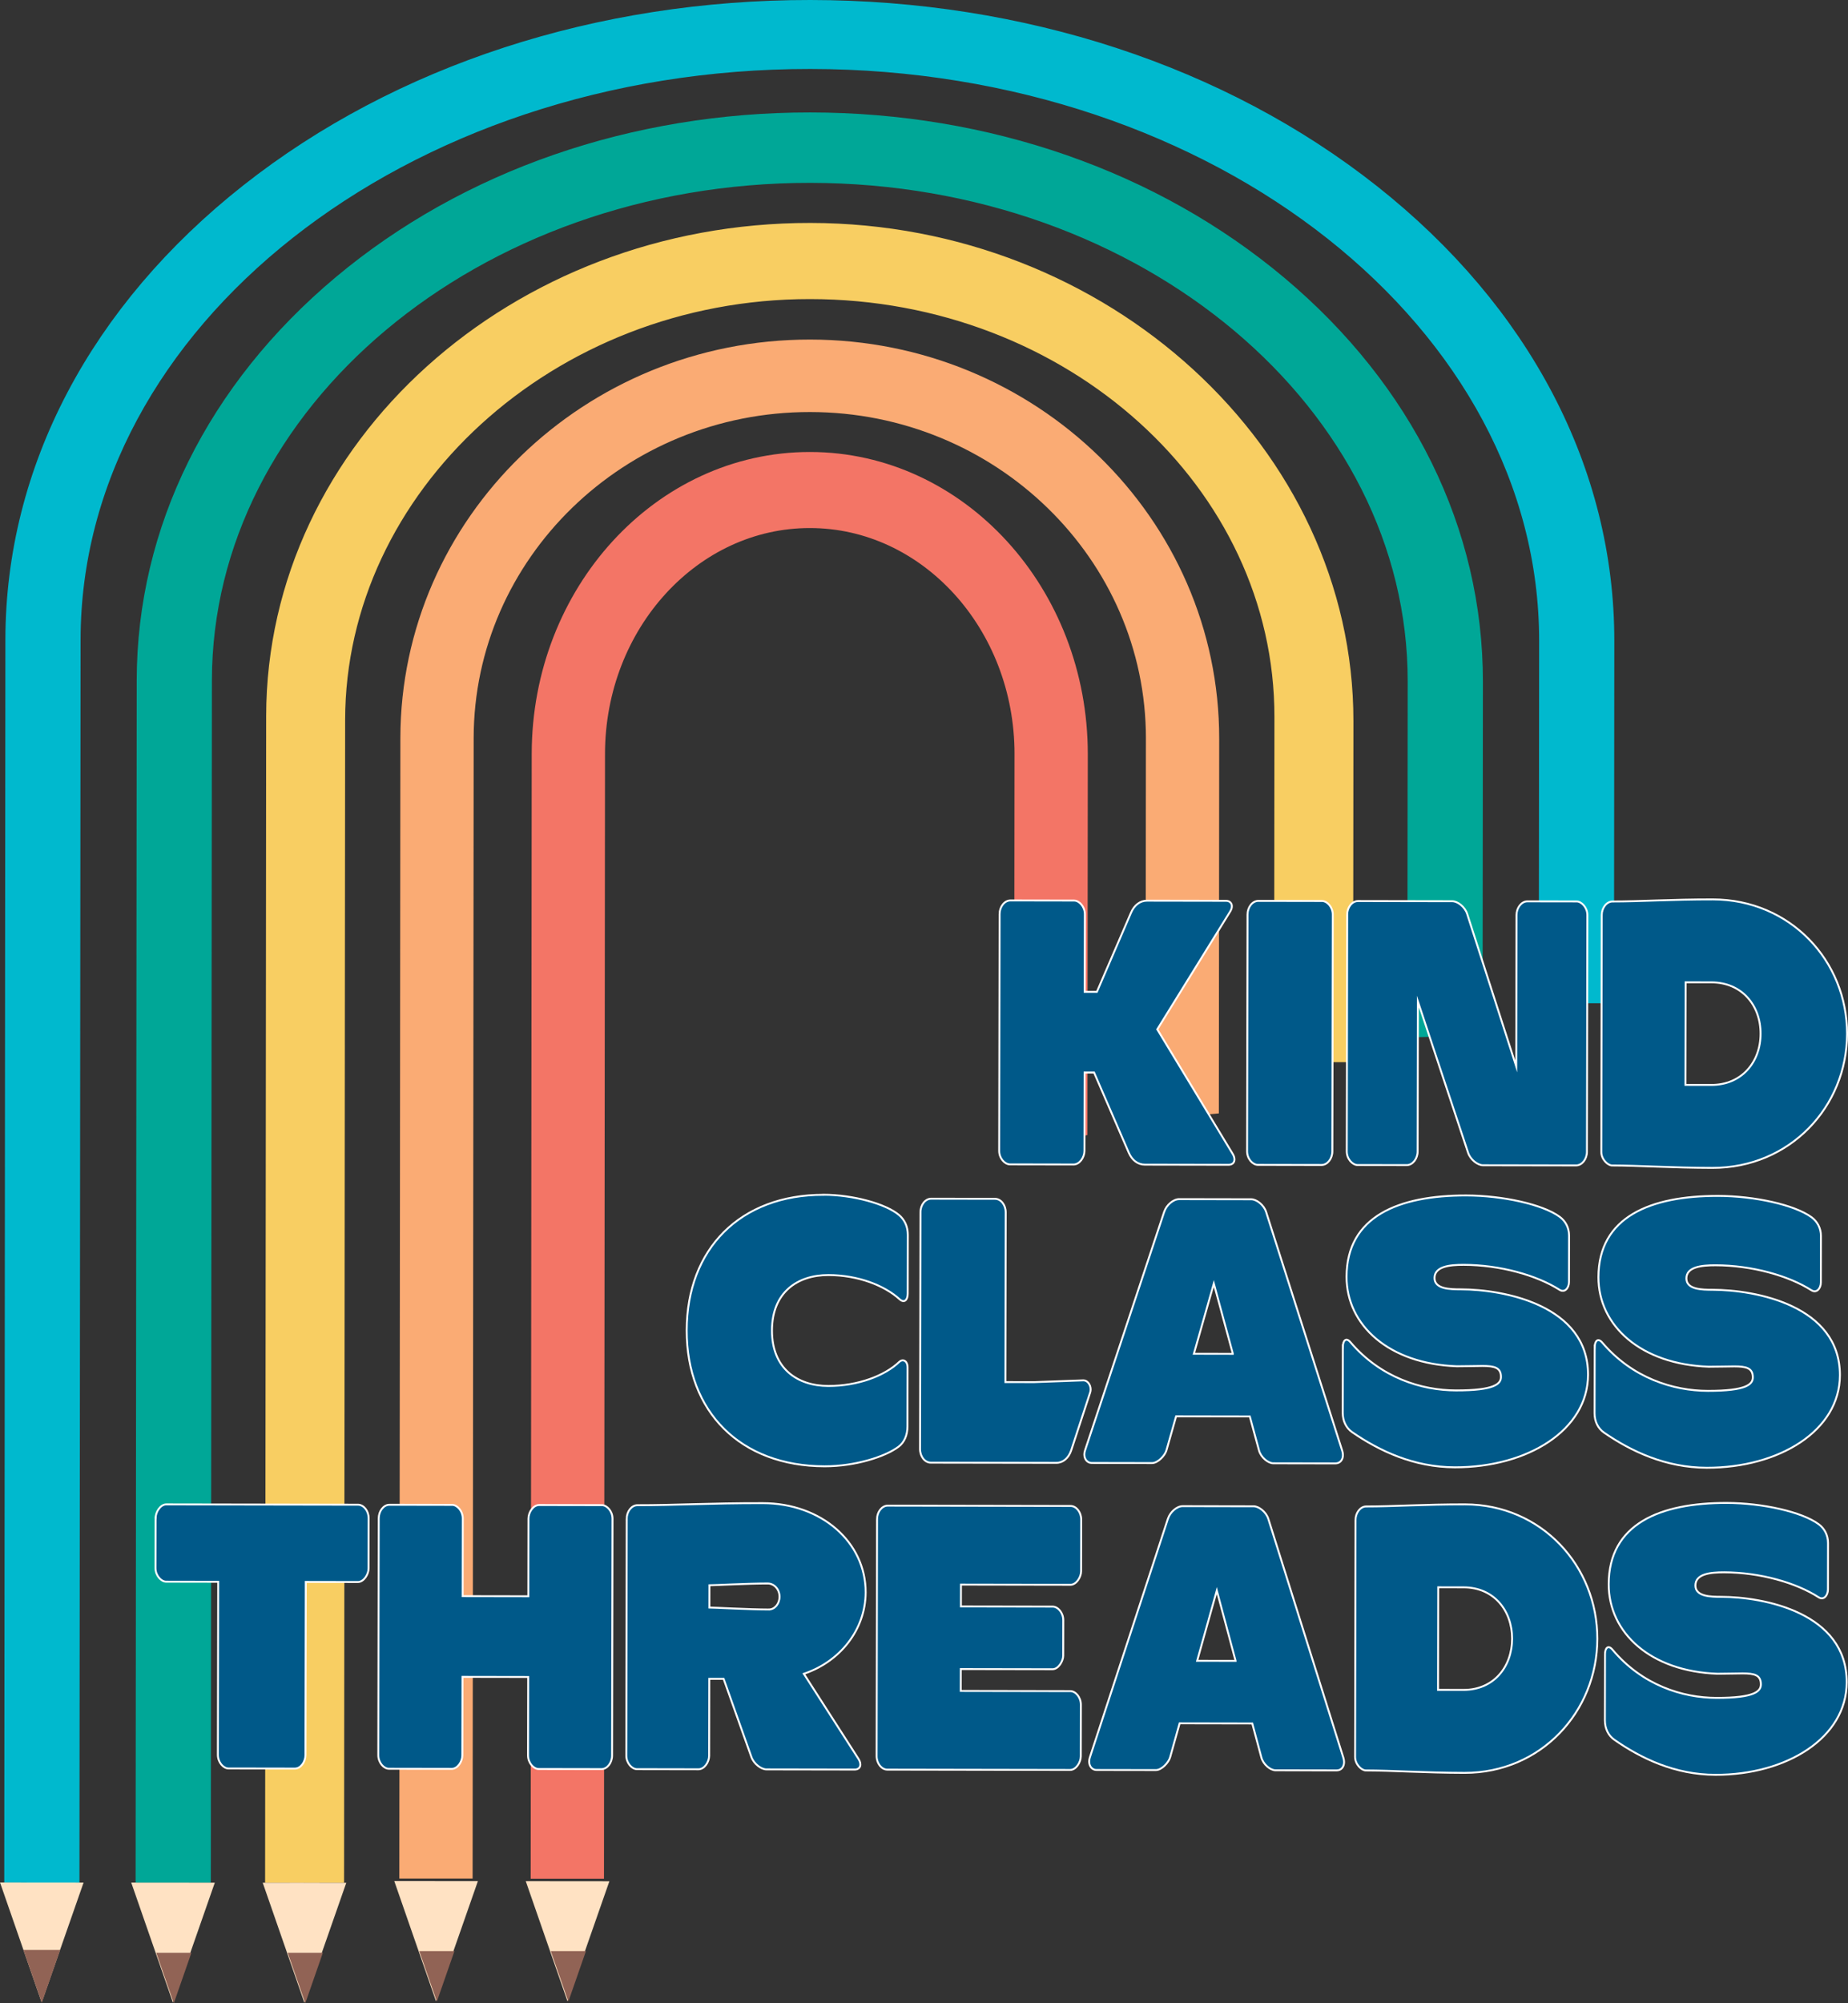 <svg viewBox="0 0 973.54 1055.05" xmlns="http://www.w3.org/2000/svg" data-name="Layer 1" id="Layer_1">
  <rect x="0" y="0" width="973.54" height="1055.05" fill="#333333" stroke="none"/>
  <defs>
    <style>
      .cls-1 {
        fill: #00b9ce;
        stroke: #00b9ce;
      }

      .cls-1, .cls-2 {
        stroke-width: 24px;
      }

      .cls-1, .cls-2, .cls-3, .cls-4, .cls-5, .cls-6 {
        stroke-miterlimit: 10;
      }

      .cls-2 {
        fill: #00a797;
        stroke: #00a797;
      }

      .cls-3 {
        fill: #f8ce62;
        stroke: #f8ce62;
        stroke-width: 26px;
      }

      .cls-7 {
        fill: #916355;
      }

      .cls-8 {
        fill: #ffe2c3;
      }

      .cls-4 {
        fill: #005989;
        stroke: #fff;
      }

      .cls-5 {
        fill: #f37567;
        stroke: #f37566;
      }

      .cls-5, .cls-6 {
        stroke-width: 23px;
      }

      .cls-6 {
        fill: #f9ab74;
        stroke: #faab74;
      }
    </style>
  </defs>
  <path d="M29.85,991.46l.6-654.58C30.61,164.35,208.46,24.14,426.92,24.32c218.46.19,396.06,140.71,395.9,313.24l-.16,178.83h15.61s.16-178.82.16-178.82c.08-86.87-42.68-168.58-120.4-230.07C640.31,46.01,536.93,12.1,426.94,12c-109.99-.1-213.44,33.64-291.27,95C57.83,168.36,14.92,249.99,14.84,336.86l-.6,654.58" class="cls-1"></path>
  <path d="M99.05,991.52l.58-633.11c.14-151.3,146.93-274.26,327.23-274.1,180.3.16,326.87,123.37,326.73,274.67l-.16,175.06,15.61-.46.16-174.58c.07-76.79-35.5-149.01-100.16-203.37-64.66-54.35-150.66-84.33-242.17-84.41-91.51-.08-177.57,29.75-242.32,83.99-64.76,54.24-100.46,126.4-100.53,203.19l-.58,633.11" class="cls-2"></path>
  <path d="M168.26,991.58l.56-612.39c.12-128.02,116.15-234.73,257.87-234.67,142.2.06,257.81,104.65,257.69,233.1l-.15,168.8h15.61s.15-166.65.15-166.65c.12-135.77-122.73-249.15-273.02-249.35-150.81-.2-273.62,110.51-273.75,246.74l-.56,614.4" class="cls-3"></path>
  <path d="M615.17,389.08l-.17,188.63c5.18-.75,10.38-1.39,15.61-1.85l.17-186.76c.1-109.5-91.41-198.67-204-198.76-112.58-.1-204.26,88.91-204.36,198.41l-.54,589.14h15.61s.54-589.13.54-589.13c.09-101.13,84.76-183.34,188.74-183.25,103.98.09,188.5,82.44,188.41,183.57Z" class="cls-6"></path>
  <path d="M545.95,397.22l-.18,194.55c5.21-1.04,10.41-2.15,15.61-3.27l.18-191.26c.07-81.37-60.41-147.62-134.84-147.69-74.43-.06-135.04,66.08-135.11,147.45l-.53,580.95h15.61s.53-580.93.53-580.93c.07-71.96,53.67-130.46,119.49-130.41s119.32,58.65,119.25,130.61Z" class="cls-5"></path>
  <polyline points="0 991.43 21.96 1054.65 44.04 991.47" class="cls-8"></polyline>
  <polygon points="22.02 1054.77 31.7 1026.99 12.34 1026.99 22.02 1054.77" class="cls-7"></polygon>
  <polyline points="69.13 991.49 91.1 1054.71 113.17 991.53" class="cls-8"></polyline>
  <polygon points="91.57 1055.05 100.83 1028.49 82.32 1028.49 91.57 1055.05" class="cls-7"></polygon>
  <polyline points="138.39 991.55 160.35 1054.76 182.43 991.59" class="cls-8"></polyline>
  <polygon points="160.83 1055.05 170.08 1028.49 151.57 1028.49 160.83 1055.05" class="cls-7"></polygon>
  <polyline points="207.71 990.72 229.67 1053.94 251.75 990.76" class="cls-8"></polyline>
  <polygon points="230.14 1054.16 239.4 1027.6 220.89 1027.6 230.14 1054.16" class="cls-7"></polygon>
  <polyline points="276.98 990.78 298.94 1054 321.02 990.82" class="cls-8"></polyline>
  <polygon points="299.42 1054.16 308.67 1027.6 290.16 1027.6 299.42 1054.16" class="cls-7"></polygon>
  <g>
    <path d="M433.85,629.24c15.5.03,32.81,4.8,39.74,10.65,2.93,2.47,4.67,6.11,4.66,10.44l-.06,31.04c0,3.22-1.76,5.19-4.32,2.87-7.89-7.17-21.76-12.67-37.46-12.7-16.4-.03-29.7,9.16-29.73,29.16-.04,19.98,13.25,29.22,29.66,29.25,15.69.03,29.88-5.43,37.47-12.75,1.53-1.48,4.32-.88,4.31,3.09l-.06,31.04c0,4.49-1.67,8.34-4.7,10.62-6.94,5.21-22.7,10.34-38.99,10.31-44.31-.08-72.69-28.73-72.61-71.62.08-42.9,28.25-71.45,72.09-71.37Z" class="cls-4"></path>
    <path d="M484.9,638.46c0-3.95,2.56-7.15,5.71-7.14l33.53.06c3.14,0,5.69,3.21,5.68,7.16l-.16,89.37,15.18.03,25.94-.95c2.08,0,3.79,2.31,3.78,4.8,0,.54-.08,1.09-.26,1.62l-9.98,30.44c-1.34,4.09-4.34,6.61-7.86,6.6l-66.1-.11c-3.14,0-5.69-3.21-5.68-7.16l.23-124.73Z" class="cls-4"></path>
    <path d="M613.35,638.14c1.15-3.48,4.73-6.6,7.88-6.59l37.95.07c2.74,0,6.64,2.97,7.81,6.65l40.11,125.83c.25.77.36,1.52.36,2.23,0,2.5-1.48,4.4-3.94,4.4l-32.74-.06c-2.69,0-6.51-3.03-7.53-6.78l-4.84-17.87-38.83-.07-5.08,17.88c-.77,2.71-4.45,6.73-7.61,6.73l-31.79-.06c-2.18,0-3.87-1.87-3.87-4.47,0-.67.12-1.39.37-2.14l41.73-125.74ZM649.48,713.02l-10.03-37-10.5,36.97,20.53.04Z" class="cls-4"></path>
    <path d="M707.42,709.35c0-3.29,1.7-5.16,4-2.45,15.89,18.67,37.39,25.36,55.57,25.4,20.56.04,23.73-3.53,23.73-7.11,0-4.95-3.47-5.77-9.79-5.78-3.64,0-8.13.18-13.44.17-35.71-1.23-58.16-21.55-58.11-47.17.06-31.78,27.44-42.85,63.02-42.79,19.14.03,40.37,4.7,49.27,11.25,3.01,2.22,4.94,5.7,4.93,9.9l-.04,24.43c0,3.06-2.19,5.89-5,4.1-12.07-7.68-31.36-13.1-50.49-13.14-7.43-.01-15.34.83-15.35,6.92-.01,5.87,8.21,5.97,13.75,5.98,22.77.04,67.19,8.34,67.13,45-.05,29.2-31.95,48.8-70.15,48.74-21.68-.04-39.8-8.65-54.12-18.51-3.11-2.14-4.99-5.82-4.98-10.19l.06-34.76Z" class="cls-4"></path>
    <path d="M840.1,709.58c0-3.29,1.7-5.16,4-2.45,15.89,18.67,37.39,25.36,55.57,25.4,20.56.04,23.73-3.53,23.73-7.11,0-4.95-3.47-5.77-9.79-5.78-3.64,0-8.13.18-13.44.17-35.71-1.23-58.16-21.55-58.11-47.17.06-31.78,27.44-42.85,63.02-42.79,19.13.03,40.37,4.7,49.27,11.25,3.01,2.22,4.94,5.7,4.93,9.9l-.04,24.43c0,3.06-2.19,5.89-5,4.1-12.07-7.68-31.36-13.1-50.49-13.14-7.43-.01-15.34.83-15.35,6.92-.01,5.87,8.21,5.97,13.75,5.98,22.77.04,67.19,8.34,67.13,45-.05,29.2-31.95,48.8-70.15,48.74-21.68-.04-39.8-8.65-54.12-18.51-3.11-2.14-4.99-5.82-4.98-10.19l.06-34.76Z" class="cls-4"></path>
  </g>
  <g>
    <path d="M81.98,799.46c0-3.12,2.52-7.15,5.62-7.14l101.01.17c2.95,0,5.61,3.2,5.6,7.16l-.05,26.42c0,3.12-2.52,7.14-5.63,7.14l-27.44-.05-.17,91.16c0,3.67-2.52,7.15-5.62,7.14l-34.92-.06c-2.68,0-5.61-3.2-5.6-7.16l.17-91.16-27.44-.05c-2.58,0-5.61-3.2-5.6-7.16l.05-26.42Z" class="cls-4"></path>
    <path d="M199.52,799.66c0-3.75,2.52-7.14,5.62-7.14l33.05.06c2.66,0,5.61,3.2,5.6,7.16l-.07,40.91,34.61.06.07-40.91c0-3.37,2.52-7.15,5.63-7.14l33.05.06c2.66,0,5.61,3.2,5.6,7.16l-.23,124.73c0,3.75-2.52,7.15-5.63,7.14l-33.05-.06c-2.66,0-5.61-3.2-5.6-7.16l.08-41.31-34.61-.06-.08,41.31c0,3.38-2.52,7.15-5.62,7.14l-33.05-.06c-2.71,0-5.61-3.2-5.6-7.16l.23-124.73Z" class="cls-4"></path>
    <path d="M330.15,799.89c0-3.76,2.52-7.14,5.62-7.14,19.88.04,37.96-1.13,66.1-1.08,30.88.05,54.21,20.56,54.16,46.97-.04,19.75-13.61,36.57-32.56,42.9l28.84,44.91c1.75,2.73,1.05,5.53-2.06,5.52l-46.49-.08c-2.77,0-6.64-2.91-7.92-6.52l-14.63-41.18h-7.56s-.07,40.5-.07,40.5c0,3.37-2.52,7.15-5.62,7.14l-32.42-.06c-2.65,0-5.61-3.2-5.6-7.16l.23-124.73ZM405.04,847.68c3.1,0,5.62-3.02,5.62-6.74,0-3.84-2.78-6.96-6.22-6.96-9.94-.02-28.07.94-30.71.94l-.02,11.72c2.27,0,21.03,1.03,31.33,1.05Z" class="cls-4"></path>
    <path d="M462.03,800.12c0-3.76,2.52-7.14,5.62-7.14l96.34.17c2.94,0,5.61,3.2,5.6,7.16l-.05,27.21c0,3.14-2.52,7.15-5.62,7.14l-57.68-.1-.02,11.52,48.32.08c2.79,0,5.61,3.2,5.6,7.16l-.03,18.67c0,2.86-2.52,7.15-5.63,7.14l-48.32-.08-.02,11.52,57.68.1c2.83,0,5.61,3.2,5.6,7.16l-.05,27.21c0,3.14-2.52,7.15-5.62,7.14l-96.34-.17c-2.94,0-5.61-3.2-5.6-7.16l.23-124.73Z" class="cls-4"></path>
    <path d="M615.29,799.84c1.14-3.48,4.66-6.6,7.77-6.59l37.41.07c2.7,0,6.54,2.97,7.7,6.64l39.53,125.83c.24.77.36,1.52.36,2.23,0,2.5-1.46,4.4-3.88,4.4l-32.27-.06c-2.65,0-6.42-3.03-7.42-6.78l-4.78-17.87-38.28-.07-5.01,17.88c-.76,2.71-4.39,6.73-7.5,6.73l-31.33-.05c-2.15,0-3.82-1.87-3.81-4.47,0-.67.12-1.39.36-2.14l41.14-125.74ZM650.91,874.72l-9.89-37-10.35,36.97,20.24.04Z" class="cls-4"></path>
    <path d="M714.09,800.55c0-3.75,2.52-7.15,5.62-7.14,13.95.02,31.1-1.14,52.07-1.1,40.27.07,69.78,32.46,69.71,70.83s-29.69,70.65-69.96,70.58c-20.97-.04-38.27-1.26-52.06-1.28-2.21,0-5.61-3.2-5.6-7.16l.23-124.73ZM770.98,890.03c15.83.03,25.59-12.06,25.61-26.97s-9.68-27.03-25.51-27.05l-13.41-.02-.1,54.02,13.41.02Z" class="cls-4"></path>
    <path d="M845.52,871.29c0-3.29,1.68-5.16,3.95-2.45,15.66,18.67,36.85,25.36,54.78,25.39,20.27.04,23.39-3.54,23.4-7.11,0-4.95-3.42-5.77-9.65-5.78-3.58,0-8.02.18-13.25.18-35.2-1.23-57.33-21.55-57.28-47.17.06-31.78,27.05-42.85,62.12-42.79,18.86.03,39.79,4.7,48.57,11.25,2.97,2.22,4.87,5.7,4.86,9.9l-.04,24.43c0,3.06-2.16,5.89-4.93,4.1-11.9-7.68-30.91-13.1-49.77-13.14-7.33-.01-15.12.83-15.13,6.93-.01,5.87,8.1,5.97,13.55,5.98,22.45.04,66.23,8.34,66.17,45-.05,29.2-31.5,48.8-69.15,48.74-21.37-.04-39.23-8.65-53.34-18.51-3.06-2.14-4.91-5.82-4.91-10.19l.06-34.76Z" class="cls-4"></path>
  </g>
  <g>
    <path d="M526.59,481.38c0-3.75,2.55-7.15,5.71-7.14l33.53.06c2.7,0,5.69,3.2,5.68,7.16l-.08,40.91h6.43s17.99-41.73,17.99-41.73c1.72-3.99,4.8-6.29,8.41-6.28l41.59.07c2.77,0,4.13,2.53,2.2,5.66l-38.39,62.04,39.77,65.65c.61,1,.9,1.99.9,2.85,0,1.64-1.08,2.83-3.15,2.83l-44.12-.08c-3.61,0-6.69-2.3-8.41-6.29l-18.29-42.22h-4.99s-.08,41.3-.08,41.3c0,3.38-2.55,7.15-5.71,7.14l-33.53-.06c-2.75,0-5.69-3.2-5.68-7.16l.23-124.73Z" class="cls-4"></path>
    <path d="M657.2,481.61c0-3.75,2.55-7.15,5.71-7.14l33.53.06c2.7,0,5.69,3.2,5.68,7.16l-.23,124.73c0,3.75-2.55,7.15-5.71,7.14l-33.53-.06c-2.75,0-5.69-3.2-5.68-7.16l.23-124.73Z" class="cls-4"></path>
    <path d="M709.7,481.7c0-3.75,2.55-7.15,5.71-7.14l49.66.09c2.83,0,6.64,2.97,7.83,6.64l25.86,80.35.15-79.78c0-3.64,2.55-7.15,5.71-7.14l25.94.04c2.59,0,5.69,3.2,5.68,7.16l-.23,124.73c0,3.75-2.55,7.15-5.71,7.14l-49.03-.08c-2.83,0-6.67-2.95-7.88-6.61l-26.43-79.61-.14,79c0,3.63-2.55,7.15-5.71,7.14l-25.94-.04c-2.67,0-5.69-3.2-5.68-7.16l.23-124.73Z" class="cls-4"></path>
    <path d="M843.8,481.93c0-3.75,2.55-7.15,5.71-7.14,14.15.02,31.55-1.14,52.82-1.1,40.85.07,70.79,32.46,70.72,70.83s-30.12,70.65-70.98,70.58c-21.27-.04-38.82-1.26-52.82-1.28-2.24,0-5.69-3.2-5.68-7.16l.23-124.73ZM901.51,571.41c16.06.03,25.96-12.06,25.98-26.97.03-14.91-9.82-27.03-25.89-27.06l-13.6-.02-.1,54.02,13.6.02Z" class="cls-4"></path>
  </g>
</svg>